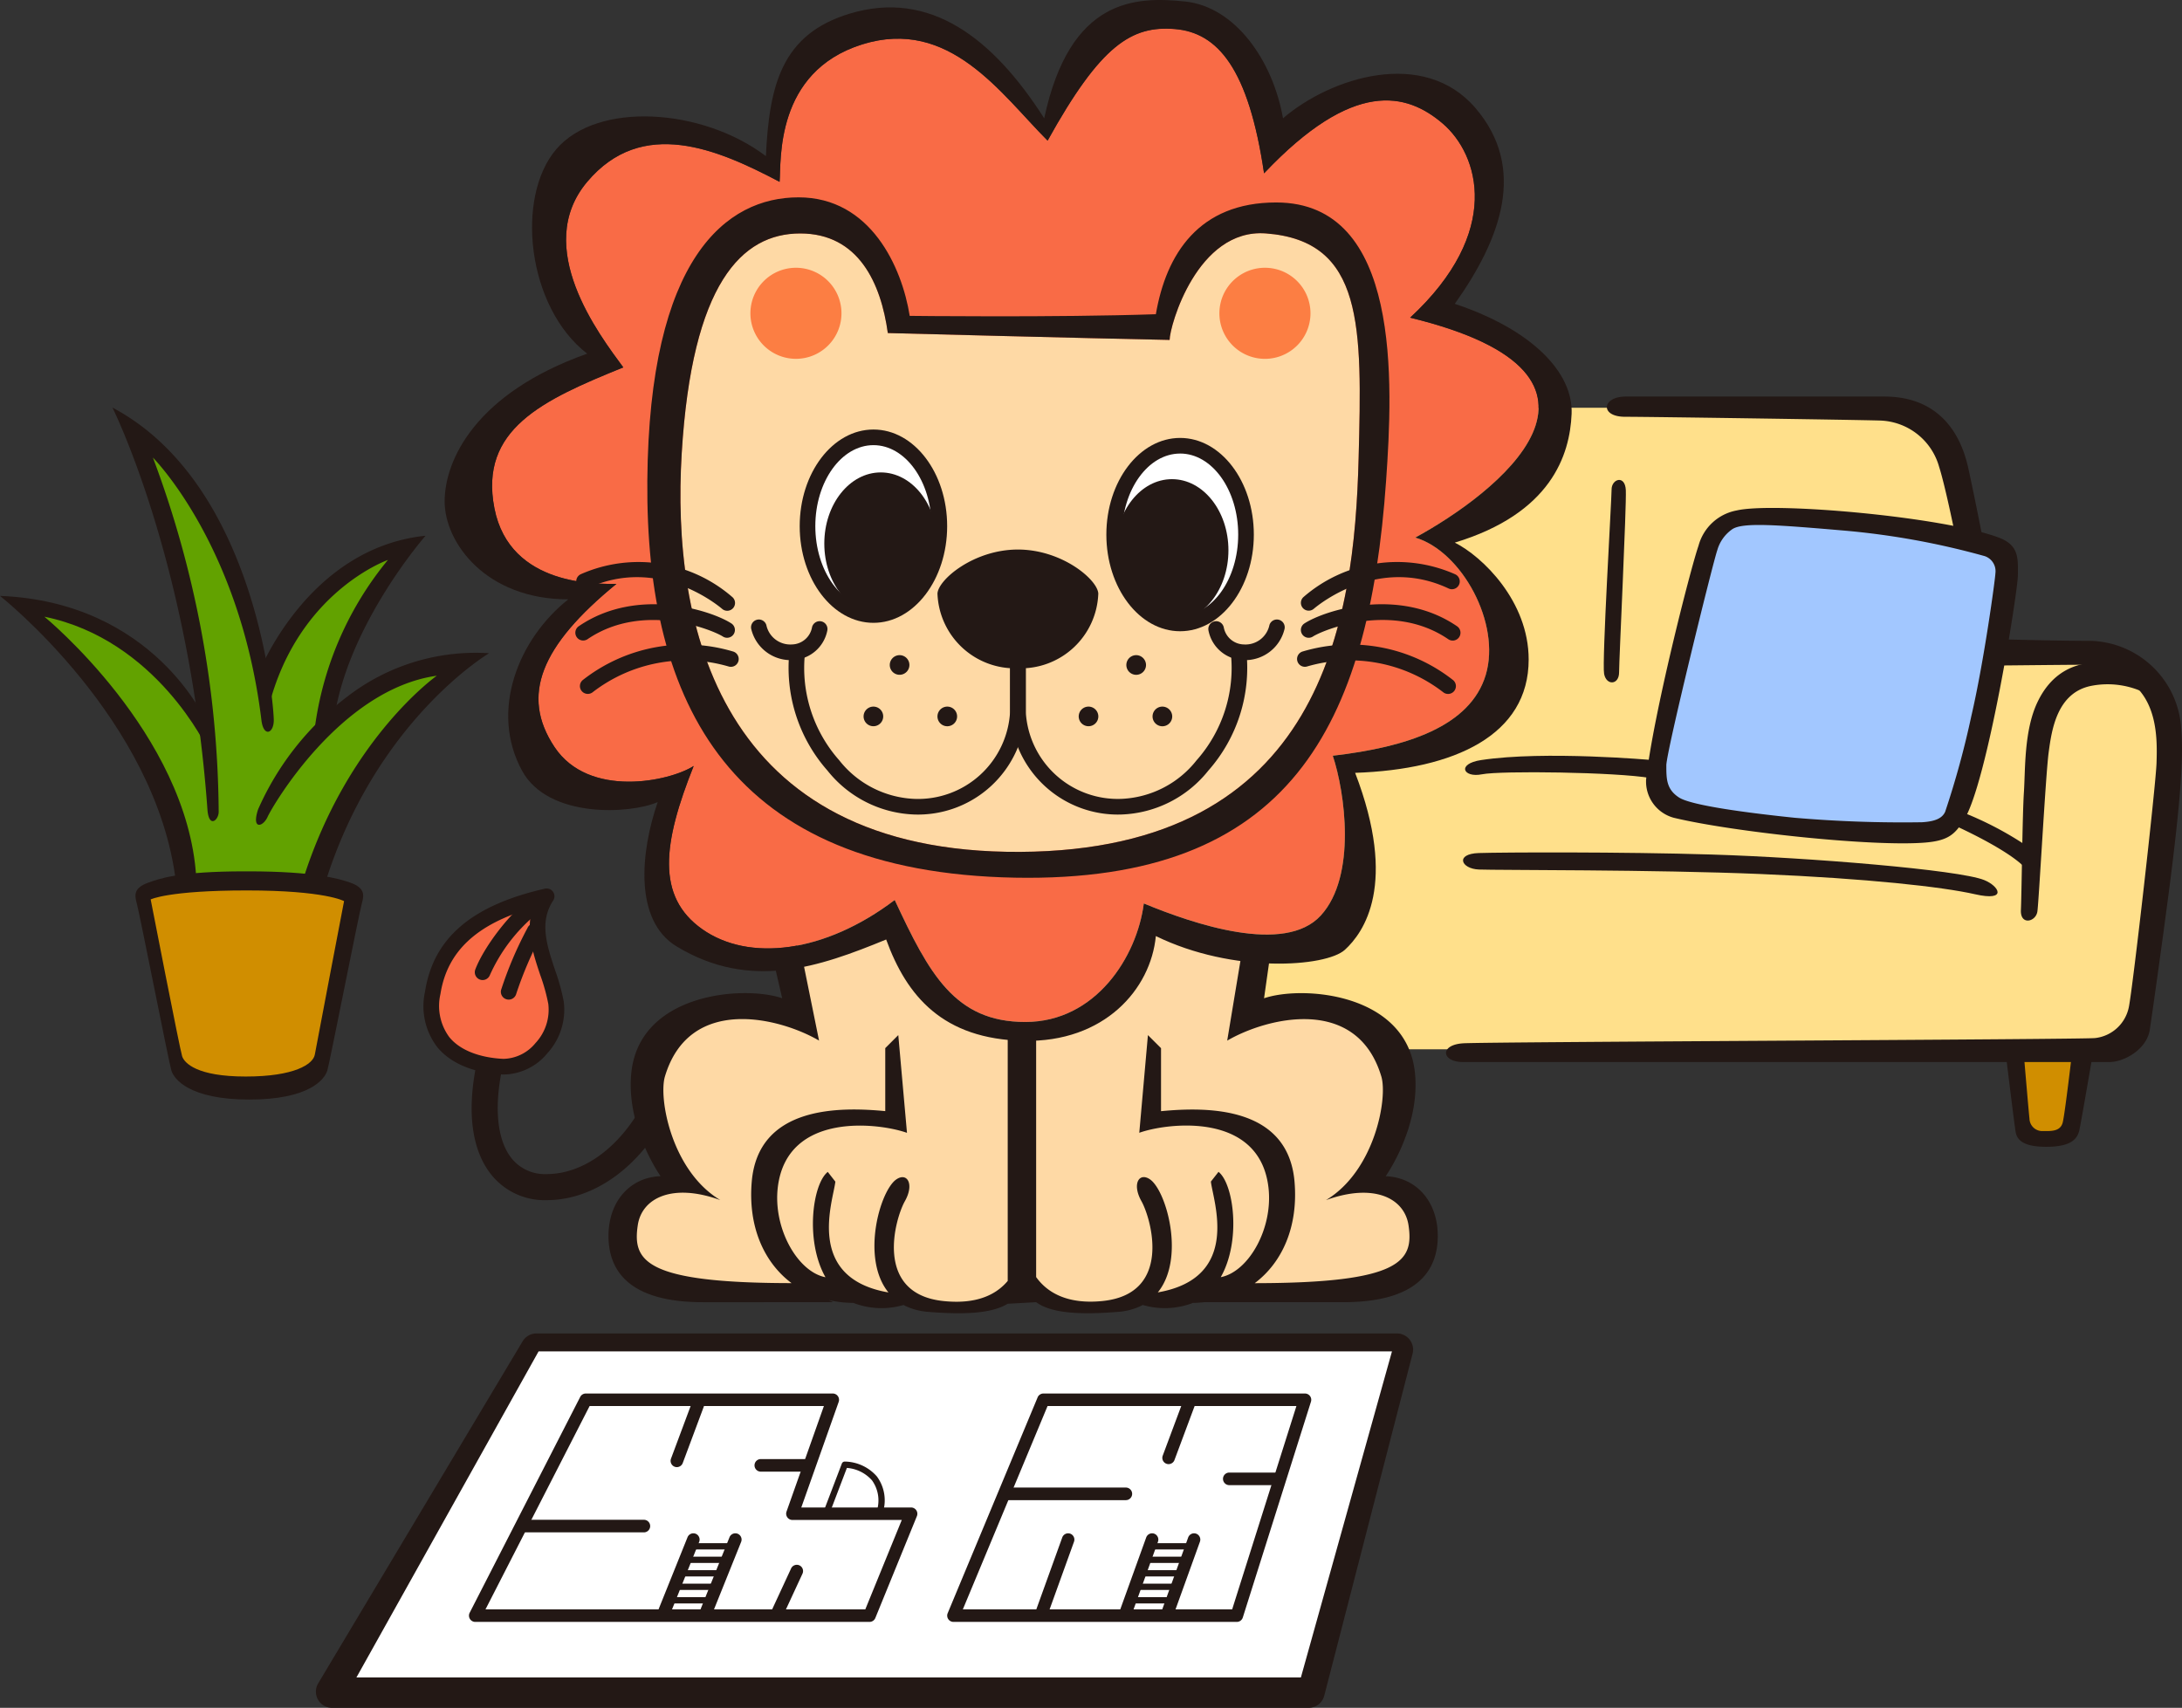 <svg xmlns="http://www.w3.org/2000/svg" width="208.032" height="162.831" viewBox="0 0 208.032 162.831"><rect x="0" y="0" width="208.032" height="162.831" fill="#333333" stroke="none"/><g transform="translate(95.692 74.9)"><g transform="translate(-95.692 -74.9)"><path d="M131.688,117.947H48.075l-19.081,32.8h93.69Z" transform="translate(2.522 10.261)" fill="#fff"/><path d="M176.855,92.187l.714,7.575a3.28,3.28,0,0,0,2.144.858,4.15,4.15,0,0,0,2-.429L183,92.043Z" transform="translate(15.385 8.007)" fill="#d08e00"/><path d="M128.5,35.765h40.735c5.432,0,7.719,1,9.147,12.579l1.429,11.576s8.433-.714,11.006-.572,6.146,1.859,6.718,8-2.715,27.585-2.715,27.585-2.145,2-7.147,2H105.061L106.2,84.5Z" transform="translate(9.139 3.111)" fill="#ffe08b"/><path d="M178.068,48.8a105.771,105.771,0,0,0-15.222-3.109c-7.5-.858-11.47.214-11.47.214a161.607,161.607,0,0,0-5.038,16.937c-1.394,6.753-1.715,8.791.536,9.862s12.971,2.573,17.473,2.573,7.933.107,7.933.107S174.96,71.414,177,62.516,178.068,48.8,178.068,48.8Z" transform="translate(12.634 3.946)" fill="#a2c7ff"/><path d="M12.492,78.58a67.626,67.626,0,0,1,11.148-1c5.86,0,8.719,1.287,8.719,1.287L29.214,95.588s-1.715,2-6.575,1.715-6.718-2-6.718-2Z" transform="translate(1.087 6.749)" fill="#d08e00"/><path d="M29.71,80.8a82.119,82.119,0,0,0-12.22-.322c-.214-6.11-7.182-19.831-15.222-26.37,14.043,3.966,16.616,11.148,16.616,11.148l.589.215s-2.626-17.8-6.485-26.906c6.753,3.859,11.256,17.472,11.9,22.726,3.108-8.576,12.97-12.329,12.97-12.329S31.211,56.568,31,65.68c0,0,6-5.252,11.578-5.682C39.358,62.893,30.461,74.577,29.71,80.8Z" transform="translate(0.197 3.355)" fill="#62a200"/><g transform="translate(40.403)"><path d="M71.2,84.733V90.5s-8.176-3.095-12.116,1.976,0,12.811,1.413,13.517c-3.239-.14-6.9,4.086-6.618,5.635s1.832,5.77,18.445,5.209L75,116.7l3.656.989,2.254-.849s7.326,2.538,11.412-.278l.837-.142c3.525,1.688,8.876,2.109,10.848.561,0,0,4.369.564,6.053-.418,0,0,11.409.557,13.521.278s8.452-1.967,7.884-5.77a5.336,5.336,0,0,0-5.77-4.648c2.676-5.635,7.885-19.3-11.407-16.057l1.553-13.659L71.757,79.1Z" transform="translate(-35.717 6.673)" fill="#fed9a5"/><path d="M96.125,13.19C91.7,8.769,86.788,1.4,78.435,4.019s-7.7,11.135-7.865,13.1c-5.9-3.111-13.1-6.224-18.344,0s1.15,14.579,3.443,17.691c-7.7,3.115-13.759,5.9-12.288,13.433s10,7.208,11.634,7.208c-7.207,5.893-9.173,10.645-5.9,15.561s10.972,3.277,13.265,1.8c-2.948,7.372-3.6,12.449.821,15.565s11.63,2.295,18.344-2.785C84.828,92.633,87.279,97.219,94,97.219s10.649-6.224,11.3-11.3c4.75,1.966,13.428,4.916,16.873,1.15s2.295-11.793,1.144-15.235c7.047-.816,13.1-2.784,14.581-7.7s-2.292-11.793-6.718-13.1c7.534-4.095,22.44-15.392-.491-20.965,8.846-8.189,6.551-15.561,3.109-18.508S125.282,7.3,116.761,16.3c-1.472-9.992-4.416-13.428-8.511-13.758S101.205,4.019,96.125,13.19Z" transform="translate(-36.648 0.219)" fill="#f96b46"/><path d="M79.455,29.975c-.653-4.746-2.782-9.5-8.352-9.5S60.784,25.229,59.8,41.443s3.433,38.166,32.265,38S123.933,57.5,124.339,41.936c.327-12.619.5-20.76-8.848-21.462-6.549-.489-9.171,8.848-9.171,10.156C98.292,30.47,79.455,29.975,79.455,29.975Z" transform="translate(-35.211 1.78)" fill="#fed9a5"/><g transform="translate(65.077 41.754)"><path d="M110.293,47.569c0,4.681-2.809,8.47-6.282,8.47s-6.287-3.789-6.287-8.47,2.815-8.471,6.287-8.471S110.293,42.887,110.293,47.569Z" transform="translate(-96.978 -38.352)" fill="#fff"/><path d="M104.071,56.843c-3.878,0-7.033-4.133-7.033-9.214s3.154-9.217,7.033-9.217,7.027,4.135,7.027,9.217S107.945,56.843,104.071,56.843Zm0-16.941c-3.057,0-5.543,3.466-5.543,7.726s2.486,7.725,5.543,7.725,5.537-3.465,5.537-7.725S107.124,39.9,104.071,39.9Z" transform="translate(-97.038 -38.412)" fill="#231815"/></g><g transform="translate(35.841 40.952)"><path d="M83.394,46.829c0,4.683-2.809,8.472-6.28,8.472s-6.287-3.789-6.287-8.472,2.813-8.469,6.287-8.469S83.394,42.149,83.394,46.829Z" transform="translate(-70.082 -37.614)" fill="#fff"/><path d="M77.174,56.105c-3.878,0-7.032-4.135-7.032-9.217s3.153-9.214,7.032-9.214S84.2,41.808,84.2,46.888,81.047,56.105,77.174,56.105Zm0-16.941c-3.056,0-5.543,3.465-5.543,7.724s2.487,7.726,5.543,7.726,5.535-3.465,5.535-7.726S80.226,39.164,77.174,39.164Z" transform="translate(-70.142 -37.674)" fill="#231815"/></g><path d="M77.652,1.29c7.589-2.274,13.594,2.294,18.51,9.989C98.617-.188,104.839-.352,109.592.143s8.352,5.57,9.339,11.136c4.585-3.927,13.43-6.715,18.346-.98s2.452,12.45-1.969,18.669c7.37,2.459,11.3,6.553,11.137,10.491s-1.966,9.5-11.137,12.276c2.617,1.312,7.043,5.572,7.043,11.145,0,7.209-7.043,10.481-16.544,10.806,4.094,10.651.816,15.236-.979,16.873s-10.651,2.292-18.021-1.31c-.487,5.077-4.912,10.154-12.612,9.989s-11.137-4.259-13.1-9.662c-6.385,2.622-12.938,4.914-19.981.658-4.077-2.47-3.441-9.012-1.8-13.76C56.688,77.618,48.894,78.06,46.39,73.5c-3.132-5.713-.351-12.593,4.4-16.356C42.925,57.147,39,51.735,39,47.806s2.949-10.317,13.592-14.085c-5.731-4.422-6.876-14.9-2.95-19.492s13.927-3.929,19.986.655C69.951,8.169,71.1,3.252,77.652,1.29ZM96.487,13.408C92.066,8.987,87.15,1.615,78.8,4.237s-7.7,11.135-7.865,13.1c-5.9-3.111-13.1-6.224-18.344,0s1.15,14.579,3.443,17.691c-7.7,3.115-13.759,5.9-12.288,13.433s10,7.208,11.634,7.208c-7.207,5.893-9.173,10.645-5.9,15.561s10.972,3.277,13.265,1.8c-2.948,7.372-3.6,12.449.821,15.565s11.63,2.295,18.344-2.785c3.282,7.043,5.733,11.629,12.45,11.629s10.649-6.224,11.3-11.3c4.75,1.966,13.428,4.916,16.873,1.15s2.295-11.793,1.143-15.235c7.047-.816,13.1-2.784,14.581-7.7s-2.292-11.793-6.718-13.1c7.534-4.095,22.44-15.392-.491-20.965,8.846-8.189,6.551-15.561,3.109-18.508s-8.513-4.257-17.034,4.75c-1.472-9.992-4.416-13.428-8.511-13.758S101.568,4.237,96.487,13.408Z" transform="translate(-37.011 0)" fill="#231815"/><path d="M105.26,28.453c.984-5.738,4.1-10.655,11.47-10.655,11.951,0,11.135,17.2,10.481,26.54-1.645,23.415-9.169,38.323-35.379,37.837-27.182-.508-35.22-16.544-35.055-37.837S64.312,17.31,71.193,17.31s9.861,6.661,10.6,11.3C81.793,28.611,95.759,28.776,105.26,28.453Zm-25.553,1.8c-.653-4.746-2.782-9.5-8.352-9.5S61.037,25.5,60.056,41.716s3.433,38.166,32.265,38S124.186,57.77,124.591,42.21c.327-12.619.5-20.76-8.848-21.462-6.549-.489-9.171,8.848-9.171,10.156C98.545,30.744,79.707,30.248,79.707,30.248Z" transform="translate(-35.464 1.506)" fill="#231815"/><path d="M74.5,27.831a4.341,4.341,0,1,1-4.341-4.344A4.339,4.339,0,0,1,74.5,27.831Z" transform="translate(-34.677 2.043)" fill="#fc7e43"/><path d="M115.637,27.831a4.342,4.342,0,1,1-4.341-4.344A4.34,4.34,0,0,1,115.637,27.831Z" transform="translate(-31.099 2.043)" fill="#fc7e43"/><path d="M114.367,52.624a.744.744,0,1,0,.959,1.139c.617-.524,6.247-5.038,12.838-1.949a.746.746,0,1,0,.636-1.349A13.623,13.623,0,0,0,114.367,52.624Z" transform="translate(-30.477 4.285)" fill="#231815"/><path d="M114.44,54.829a.744.744,0,1,0,.809,1.249c1-.646,7.63-3.347,12.907.258a.741.741,0,0,0,1.03-.195.75.75,0,0,0-.193-1.04C123.437,51.3,116.378,53.573,114.44,54.829Z" transform="translate(-30.477 4.611)" fill="#231815"/><path d="M114.321,57.188a.745.745,0,1,0,.39,1.438,14.561,14.561,0,0,1,12.968,2.438.746.746,0,1,0,.954-1.147A15.86,15.86,0,0,0,114.321,57.188Z" transform="translate(-30.506 4.921)" fill="#231815"/><path d="M89.894,59.524a7.393,7.393,0,0,0,7.665-7.131c-.087-1.34-3.476-4.191-7.665-4.191s-7.581,2.851-7.669,4.191A7.4,7.4,0,0,0,89.894,59.524Z" transform="translate(-33.25 4.193)" fill="#231815"/><path d="M99.233,72.738A10.277,10.277,0,0,1,88.6,62.9V58.8a.745.745,0,0,1,1.49,0v4.1a8.782,8.782,0,0,0,9.148,8.346,9.62,9.62,0,0,0,7.134-3.672,13.272,13.272,0,0,0,3.273-10.188.745.745,0,1,1,1.476-.209,14.8,14.8,0,0,1-3.624,11.374A11.076,11.076,0,0,1,99.233,72.738Z" transform="translate(-32.696 4.919)" fill="#231815"/><path d="M109.54,58.213c-.089,0-.178,0-.267-.009a3.484,3.484,0,0,1-3.281-2.836.744.744,0,1,1,1.469-.245,1.99,1.99,0,0,0,1.912,1.594,2.331,2.331,0,0,0,2.435-1.852.745.745,0,1,1,1.424.439A3.865,3.865,0,0,1,109.54,58.213Z" transform="translate(-31.183 4.727)" fill="#231815"/><path d="M100.667,58.4a.937.937,0,1,1-.938-.934A.942.942,0,0,1,100.667,58.4Z" transform="translate(-31.809 4.999)" fill="#231815"/><path d="M96.484,62.913a.935.935,0,1,1-.934-.934A.939.939,0,0,1,96.484,62.913Z" transform="translate(-32.172 5.392)" fill="#231815"/><path d="M102.965,62.913a.937.937,0,1,1-.938-.934A.942.942,0,0,1,102.965,62.913Z" transform="translate(-31.609 5.392)" fill="#231815"/><path d="M50.968,50.466a.746.746,0,1,0,.638,1.349c6.589-3.089,12.219,1.425,12.841,1.949a.744.744,0,1,0,.957-1.139A13.627,13.627,0,0,0,50.968,50.466Z" transform="translate(-36.006 4.285)" fill="#231815"/><path d="M50.784,55.1a.746.746,0,0,0,.837,1.235c5.276-3.6,11.907-.9,12.906-.258a.744.744,0,1,0,.81-1.249C63.4,53.573,56.339,51.3,50.784,55.1Z" transform="translate(-36.013 4.611)" fill="#231815"/><path d="M51.137,59.917a.743.743,0,0,0-.1,1.05.753.753,0,0,0,1.058.1,14.55,14.55,0,0,1,12.962-2.438.745.745,0,1,0,.39-1.438A15.86,15.86,0,0,0,51.137,59.917Z" transform="translate(-35.978 4.921)" fill="#231815"/><path d="M81.136,72.738a11.08,11.08,0,0,1-8.263-4.191,14.789,14.789,0,0,1-3.62-11.369.746.746,0,0,1,1.476.211A13.257,13.257,0,0,0,74,67.57a9.624,9.624,0,0,0,7.138,3.678A8.785,8.785,0,0,0,90.288,62.9V58.8a.745.745,0,0,1,1.49,0v4.1A10.28,10.28,0,0,1,81.136,72.738Z" transform="translate(-34.389 4.919)" fill="#231815"/><path d="M69.6,58.213a3.87,3.87,0,0,1-3.693-2.908.745.745,0,0,1,1.424-.441,2.333,2.333,0,0,0,2.436,1.853,1.992,1.992,0,0,0,1.913-1.595.745.745,0,0,1,1.47.246A3.486,3.486,0,0,1,69.871,58.2C69.78,58.211,69.691,58.213,69.6,58.213Z" transform="translate(-34.672 4.727)" fill="#231815"/><path d="M78.042,58.4a.936.936,0,1,0,.937-.934A.939.939,0,0,0,78.042,58.4Z" transform="translate(-33.614 4.999)" fill="#231815"/><path d="M82.225,62.913a.936.936,0,1,0,.933-.934A.938.938,0,0,0,82.225,62.913Z" transform="translate(-33.25 5.392)" fill="#231815"/><path d="M75.746,62.913a.935.935,0,1,0,.935-.934A.937.937,0,0,0,75.746,62.913Z" transform="translate(-33.814 5.392)" fill="#231815"/><path d="M127.469,104.954s3.31-4.655,2.792-9.827c-.766-7.676-10.759-8.381-14.389-7.138l.624-4.4-2.584-.928-1.553,9.366c3.726-2.176,12.351-4.393,14.693,3.414.625,2.07-.624,9-5.278,11.793,4.556-1.653,7.47-.208,7.87,2.384.51,3.4-.634,5.526-14.66,5.534,2.646-1.992,4.157-5.414,3.794-9.679-.624-7.237-8.385-7.136-12.728-6.72V92.745L104.8,91.5l-.824,9.313c2.585-.93,11.429-2.086,12.312,5.178.479,3.927-1.89,8.078-4.545,8.588,1.972-3.475,1.23-8.907-.213-10.041l-.727.928c.2,1.824,2.952,9.175-5.059,10.564,2.638-3.251.812-9.683-.735-10.768-1.034-.725-1.759.409-.827,2.07s3.008,8.85-3.726,9.522c-1.623.163-4.563.154-6.313-2.283V90.886H91.433v24.051c-1.767,2.11-4.535,2.077-6.086,1.923-6.726-.672-4.654-7.867-3.721-9.522s.205-2.795-.828-2.07c-1.548,1.085-3.377,7.517-.737,10.768C72.055,114.647,74.8,107.3,75,105.472l-.723-.928c-1.45,1.134-2.187,6.565-.22,10.041-2.65-.51-5.016-4.661-4.543-8.588.887-7.264,9.725-6.109,12.315-5.178L81,91.5l-1.242,1.241v6.007c-4.344-.416-12.106-.517-12.729,6.72-.367,4.264,1.144,7.686,3.794,9.679-14.027-.008-15.17-2.133-14.658-5.534.393-2.591,3.31-4.037,7.864-2.384-4.654-2.79-5.9-9.723-5.275-11.793,2.341-7.807,10.966-5.59,14.691-3.414l-1.554-7.663-2.583.936.622,2.69c-3.625-1.242-13.621-.538-14.386,7.138-.517,5.173,2.792,9.827,2.792,9.827-2.9.108-4.965,2.386-4.965,5.7s1.964,6.315,9,6.315H74.794l-.424-.2a10.861,10.861,0,0,0,2.341.266,7.454,7.454,0,0,0,4.783.2,6.066,6.066,0,0,0,2.4.66c3.96.323,6.222.028,7.534-.777l2.713-.149c1.275.919,3.568,1.265,7.761.926a6.073,6.073,0,0,0,2.411-.66,7.464,7.464,0,0,0,4.784-.2c.376,0,.736-.033,1.1-.067h13.231c7.036,0,9.006-3,9.006-6.315S130.367,105.062,127.469,104.954Z" transform="translate(-35.76 7.191)" fill="#231815"/><g transform="translate(0 84.706)"><path d="M48.823,78.612c-5.9,1.35-10.036,3.933-10.859,9.211-.891,5.668,3.932,6.931,6.722,7.038s5.518-3.107,5.031-6.108C49.2,85.547,46.65,81.92,48.823,78.612Z" transform="translate(-37.11 -77.867)" fill="#f96b46"/><path d="M44.881,95.668c-.055,0-.11,0-.164,0-1.278-.049-4.447-.4-6.261-2.609a6.416,6.416,0,0,1-1.169-5.288c.793-5.1,4.426-8.219,11.429-9.822a.745.745,0,0,1,.789,1.136c-1.344,2.045-.605,4.265.177,6.615a19.912,19.912,0,0,1,.829,3,6.166,6.166,0,0,1-1.582,4.969A5.51,5.51,0,0,1,44.881,95.668Zm2.657-15.882c-5.345,1.526-8.147,4.16-8.78,8.211a5.015,5.015,0,0,0,.849,4.113c1.43,1.74,4.09,2.025,5.168,2.066a4.053,4.053,0,0,0,3.04-1.5,4.664,4.664,0,0,0,1.225-3.744,18.383,18.383,0,0,0-.772-2.765C47.6,84.172,46.869,81.961,47.538,79.786Z" transform="translate(-37.169 -77.927)" fill="#231815"/></g><path d="M42.389,86.572a.734.734,0,0,1-.265-.049.744.744,0,0,1-.43-.962c.888-2.329,3.6-5.683,4.977-6.487a.745.745,0,0,1,.751,1.287,16.026,16.026,0,0,0-4.337,5.732A.743.743,0,0,1,42.389,86.572Z" transform="translate(-36.78 6.87)" fill="#231815"/><path d="M44.674,88.263a.731.731,0,0,1-.179-.023.745.745,0,0,1-.543-.9,35.876,35.876,0,0,1,2.485-5.843l.054-.111a.746.746,0,0,1,1.336.663l-.057.111A35.692,35.692,0,0,0,45.4,87.7.745.745,0,0,1,44.674,88.263Z" transform="translate(-36.581 7.044)" fill="#231815"/><path d="M48.517,106.34a6.519,6.519,0,0,1-5.18-2.313c-1.847-2.206-2.409-5.676-1.627-10.035a1.241,1.241,0,1,1,2.444.438c-.637,3.56-.251,6.4,1.088,8a4.055,4.055,0,0,0,3.275,1.424c3.309,0,6.624-2.285,8.867-6.112A1.242,1.242,0,1,1,59.526,99C56.834,103.6,52.717,106.34,48.517,106.34Z" transform="translate(-36.804 8.088)" fill="#231815"/><ellipse cx="5.383" cy="6.783" rx="5.383" ry="6.783" transform="translate(65.95 45.685)" fill="#231815"/><ellipse cx="5.383" cy="6.783" rx="5.383" ry="6.783" transform="translate(38.186 45.042)" fill="#231815"/></g><path d="M130.774,116.961H48.74a1.54,1.54,0,0,0-1.324.751l-19.49,32.612a1.542,1.542,0,0,0,1.324,2.333h93.1a1.542,1.542,0,0,0,1.494-1.155l8.422-32.613A1.542,1.542,0,0,0,130.774,116.961Zm-9.158,32.8H31.571l17.366-31.087H130.3Z" transform="translate(2.41 10.175)" fill="#231815"/><path d="M176.835,48.644s-.782-4.04-1.429-7c-1-4.574-3.859-6.861-8-6.861H142.746c-2.286,0-2.5,1.929-.071,1.929s21.8.286,24.3.358a6.046,6.046,0,0,1,5.646,4.431c.572,1.787,1.5,6.361,1.5,6.361Z" transform="translate(12.26 3.026)" fill="#231815"/><path d="M179.92,56.081s5.36.142,8.361.142a8.891,8.891,0,0,1,8.648,8.5c.286,3.073-.358,8.719-.858,12.863s-1.859,13.865-2.145,15.722-2.429,3.073-3.859,3.073h-61.6c-2.073,0-2.287-1.644,0-1.787s58.743-.357,60.244-.5a3.7,3.7,0,0,0,3.215-2.929c.358-1.645,2.573-21.082,2.645-23.3s.122-5.831-2.573-7.79a7.493,7.493,0,0,0-4.716-1.572c-1.144,0-8,.072-8,.072Z" transform="translate(11.033 4.879)" fill="#231815"/><path d="M186.826,58.475s-5.441-1.979-8,3.431c-1.286,2.716-1.142,6.432-1.286,8.576s-.214,9.719-.286,11.22,1.429,1.144,1.572.142.787-13.006,1.073-15.15.786-5.716,4.073-6.36a8.139,8.139,0,0,1,5.718,1Z" transform="translate(15.419 5.056)" fill="#231815"/><path d="M178.473,74.555a31.936,31.936,0,0,0-6.218-3.287l-.858,1.214s5.788,2.573,7.075,4.432Z" transform="translate(14.91 6.2)" fill="#231815"/><path d="M146.328,66.7s-10.227-.92-16.293,0c-2.359.357-1.715,1.715.071,1.358s12.793-.214,16.08.358Z" transform="translate(11.179 5.767)" fill="#231815"/><path d="M178,77.4c-2.44-.976-16.723-2.144-25.942-2.429-8.579-.266-19.939-.215-22.226-.143s-1.715,1.5,0,1.572,16.723,0,26.87.429,17.3,1.215,20.44,1.929S179.432,77.967,178,77.4Z" transform="translate(11.163 6.504)" fill="#231815"/><path d="M142.769,43.075c.072,1.5-.642,16.152-.642,17.366s-1.215,1.287-1.429.143.714-16.58.714-17.58S142.7,41.575,142.769,43.075Z" transform="translate(12.237 3.662)" fill="#231815"/><path d="M177.967,47.364c-5.432-2-21.43-3.391-24.941-2.573a4.641,4.641,0,0,0-3.645,3.359c-.787,2.263-4.36,16.294-5,22.3a3.576,3.576,0,0,0,2.645,3.645c5.646,1.358,19.081,2.787,24.012,2.359,2.156-.188,2.788-.787,3.645-2.145,2.239-3.545,5.146-21.8,5.146-23.368S179.967,48.1,177.967,47.364Zm-2.573,17.009a83.728,83.728,0,0,1-2.5,9.147c-.286.643-1,.929-2.215,1a120.221,120.221,0,0,1-12.149-.428c-4.145-.428-9.791-1.144-11.006-1.929s-1.214-1.787-1.214-3.073,4.431-19.3,4.859-20.51a3.651,3.651,0,0,1,1.429-2c1-.664,4.145-.428,10.792.143a73.593,73.593,0,0,1,13.292,2.429,1.517,1.517,0,0,1,1,1.644C177.681,51.224,176.609,59.156,175.394,64.373Z" transform="translate(12.558 3.876)" fill="#231815"/><path d="M184.224,92.438s-1.073,6.288-1.287,7.289-1.072,1.572-3.145,1.572-2.787-.572-2.929-1.429-.929-7.36-.929-7.36h1.715s.455,5.4.536,6.11a1.218,1.218,0,0,0,1.251,1.179c.786,0,1.715.071,1.929-.858s.858-6.432.858-6.432Z" transform="translate(15.305 8.041)" fill="#231815"/><path d="M32.349,77.5c-1.017-.36-3.411-1.072-9.736-1.072H22.3c-6.325,0-8.161.712-9.177,1.072-1.364.483-1.364,1.125-1.116,1.983S15.046,94.545,15.3,95.4s1.736,2.787,7.442,2.787S29.93,96.26,30.178,95.4s3.038-15.061,3.287-15.919S33.713,77.983,32.349,77.5ZM28.981,93.9c-.161.912-1.929,2.091-6.593,2.091s-5.843-1.287-6.057-1.93-3-14.954-3-14.954,1.661-.858,9.166-.858,9.272,1.019,9.272,1.019S29.142,92.99,28.981,93.9Z" transform="translate(1.034 6.649)" fill="#231815"/><path d="M29.08,79.115c4.877-15.491,15.6-21.815,15.6-21.815a20.022,20.022,0,0,0-13.507,4.127A27.249,27.249,0,0,0,22.649,72.2c-.643,1.983.483,1.661.911.7s6.914-12.167,16.133-13.454c0,0-8.522,6-12.756,19.456Z" transform="translate(1.953 4.981)" fill="#231815"/><path d="M16.777,79.6C14.954,64.059,0,52.267,0,52.267c14.74.59,19.67,12.007,19.67,12.007l.108,2.572s-4.824-10.4-15.544-12.595c0,0,13.615,11.148,14.472,24.816Z" transform="translate(0 4.547)" fill="#231815"/><path d="M25.244,65.55c0-1.251-1.554-22.458-15.382-29.8,0,0,7.343,14.632,9.058,38.323.133,1.824,1.072,1.019,1.072.214a97.9,97.9,0,0,0-6.271-33.767s8.308,8.308,10.345,25.031C24.267,67.207,25.244,66.836,25.244,65.55Z" transform="translate(0.858 3.11)" fill="#231815"/><path d="M22.633,60.231s4.609-12.06,15.972-13.24c0,0-7.289,8.308-8.683,17.259l-1.984,1.983A31.726,31.726,0,0,1,35.014,49.3s-8.575,3-11.362,13.988Z" transform="translate(1.969 4.088)" fill="#231815"/><g transform="translate(45.308 133.46)"><path d="M110.641,143.958H83.628a.6.6,0,0,1-.551-.827l8.576-20.582a.6.6,0,0,1,.551-.367h24.941a.6.6,0,0,1,.569.777l-6.5,20.582A.6.6,0,0,1,110.641,143.958Zm-26.118-1.194H110.2l6.126-19.387H92.6Z" transform="translate(-38.034 -122.779)" fill="#231815"/><path d="M11.363.6H0A.6.6,0,0,1-.6,0,.6.6,0,0,1,0-.6H11.363a.6.6,0,0,1,.6.6A.6.6,0,0,1,11.363.6Z" transform="translate(50.668 8.969)" fill="#231815"/><path d="M0,7.529a.6.6,0,0,1-.2-.036.6.6,0,0,1-.359-.764L1.94-.2A.6.6,0,0,1,2.7-.562.6.6,0,0,1,3.063.2L.562,7.135A.6.6,0,0,1,0,7.529Z" transform="translate(62.031 13.328)" fill="#231815"/><path d="M0,7.529a.6.6,0,0,1-.2-.036.6.6,0,0,1-.359-.764L1.94-.2A.6.6,0,0,1,2.7-.562.6.6,0,0,1,3.063.2L.562,7.135A.6.6,0,0,1,0,7.529Z" transform="translate(54.027 13.328)" fill="#231815"/><path d="M0,5.957a.6.6,0,0,1-.209-.038.6.6,0,0,1-.351-.768l2-5.36A.6.6,0,0,1,2.21-.559.6.6,0,0,1,2.56.209l-2,5.36A.6.6,0,0,1,0,5.957Z" transform="translate(66.105 0.179)" fill="#231815"/><path d="M0,7.529a.6.6,0,0,1-.2-.036.6.6,0,0,1-.359-.764L1.94-.2A.6.6,0,0,1,2.7-.562.6.6,0,0,1,3.063.2L.562,7.135A.6.6,0,0,1,0,7.529Z" transform="translate(66.033 13.328)" fill="#231815"/><path d="M4.5.6H0A.6.6,0,0,1-.6,0,.6.6,0,0,1,0-.6H4.5a.6.6,0,0,1,.6.6A.6.6,0,0,1,4.5.6Z" transform="translate(71.893 7.54)" fill="#231815"/><path d="M3.931.3H0A.3.3,0,0,1-.3,0,.3.3,0,0,1,0-.3H3.931a.3.3,0,0,1,.3.3A.3.3,0,0,1,3.931.3Z" transform="translate(62.531 19.117)" fill="#231815"/><path d="M3.931.3H0A.3.3,0,0,1-.3,0,.3.3,0,0,1,0-.3H3.931a.3.3,0,0,1,.3.3A.3.3,0,0,1,3.931.3Z" transform="translate(62.889 17.83)" fill="#231815"/><path d="M3.931.3H0A.3.3,0,0,1-.3,0,.3.3,0,0,1,0-.3H3.931a.3.3,0,0,1,.3.3A.3.3,0,0,1,3.931.3Z" transform="translate(63.317 16.544)" fill="#231815"/><path d="M3.931.3H0A.3.3,0,0,1-.3,0,.3.3,0,0,1,0-.3H3.931a.3.3,0,0,1,.3.3A.3.3,0,0,1,3.931.3Z" transform="translate(63.603 15.258)" fill="#231815"/><path d="M3.931.3H0A.3.3,0,0,1-.3,0,.3.3,0,0,1,0-.3H3.931a.3.3,0,0,1,.3.3A.3.3,0,0,1,3.931.3Z" transform="translate(64.104 13.971)" fill="#231815"/><path d="M79.273,143.958H41.682a.6.6,0,0,1-.532-.869l10.541-20.582a.6.6,0,0,1,.532-.325H75.771a.6.6,0,0,1,.563.8l-3.565,10.066h10.47a.6.6,0,0,1,.553.823l-3.966,9.719A.6.6,0,0,1,79.273,143.958Zm-36.613-1.194H78.871l3.479-8.525H71.924a.6.6,0,0,1-.563-.8l3.565-10.066H52.589Z" transform="translate(-41.682 -122.779)" fill="#231815"/><path d="M11.363.6H0A.6.6,0,0,1-.6,0,.6.6,0,0,1,0-.6H11.363a.6.6,0,0,1,.6.6A.6.6,0,0,1,11.363.6Z" transform="translate(4.717 12.042)" fill="#231815"/><path d="M0,7.529a.6.6,0,0,1-.223-.043.6.6,0,0,1-.331-.777L2.233-.223A.6.6,0,0,1,3.01-.554a.6.6,0,0,1,.331.777L.554,7.155A.6.6,0,0,1,0,7.529Z" transform="translate(18.009 13.328)" fill="#231815"/><path d="M0,4.456A.6.6,0,0,1-.251,4.4a.6.6,0,0,1-.291-.793L1.245-.251a.6.6,0,0,1,.793-.291.6.6,0,0,1,.291.793L.542,4.11A.6.6,0,0,1,0,4.456Z" transform="translate(28.872 16.33)" fill="#231815"/><path d="M0,5.957a.6.6,0,0,1-.209-.038.6.6,0,0,1-.351-.768l2-5.36A.6.6,0,0,1,2.21-.559.6.6,0,0,1,2.56.209l-2,5.36A.6.6,0,0,1,0,5.957Z" transform="translate(19.224 0.465)" fill="#231815"/><path d="M0,7.529a.6.6,0,0,1-.223-.043.6.6,0,0,1-.331-.777L2.233-.223A.6.6,0,0,1,3.01-.554a.6.6,0,0,1,.331.777L.554,7.155A.6.6,0,0,1,0,7.529Z" transform="translate(22.011 13.328)" fill="#231815"/><path d="M4.5.6H0A.6.6,0,0,1-.6,0,.6.6,0,0,1,0-.6H4.5a.6.6,0,0,1,.6.6A.6.6,0,0,1,4.5.6Z" transform="translate(27.228 6.253)" fill="#231815"/><path d="M3.931.3H0A.3.3,0,0,1-.3,0,.3.3,0,0,1,0-.3H3.931a.3.3,0,0,1,.3.3A.3.3,0,0,1,3.931.3Z" transform="translate(18.509 19.117)" fill="#231815"/><path d="M3.931.3H0A.3.3,0,0,1-.3,0,.3.3,0,0,1,0-.3H3.931a.3.3,0,0,1,.3.3A.3.3,0,0,1,3.931.3Z" transform="translate(18.867 17.83)" fill="#231815"/><path d="M3.931.3H0A.3.3,0,0,1-.3,0,.3.3,0,0,1,0-.3H3.931a.3.3,0,0,1,.3.3A.3.3,0,0,1,3.931.3Z" transform="translate(19.295 16.544)" fill="#231815"/><path d="M3.931.3H0A.3.3,0,0,1-.3,0,.3.3,0,0,1,0-.3H3.931a.3.3,0,0,1,.3.3A.3.3,0,0,1,3.931.3Z" transform="translate(19.939 15.258)" fill="#231815"/><path d="M3.931.3H0A.3.3,0,0,1-.3,0,.3.3,0,0,1,0-.3H3.931a.3.3,0,0,1,.3.3A.3.3,0,0,1,3.931.3Z" transform="translate(20.582 13.971)" fill="#231815"/><path d="M72.517,133.267a.3.3,0,0,1-.279-.4l1.715-4.5a.3.3,0,0,1,.279-.192,4.15,4.15,0,0,1,3.062,1.419,3.839,3.839,0,0,1,.588,3.374.3.3,0,1,1-.583-.128,3.276,3.276,0,0,0-.47-2.872,3.55,3.55,0,0,0-2.394-1.187l-1.639,4.3A.3.3,0,0,1,72.517,133.267Z" transform="translate(-39 -122.284)" fill="#231815"/></g></g></g></svg>